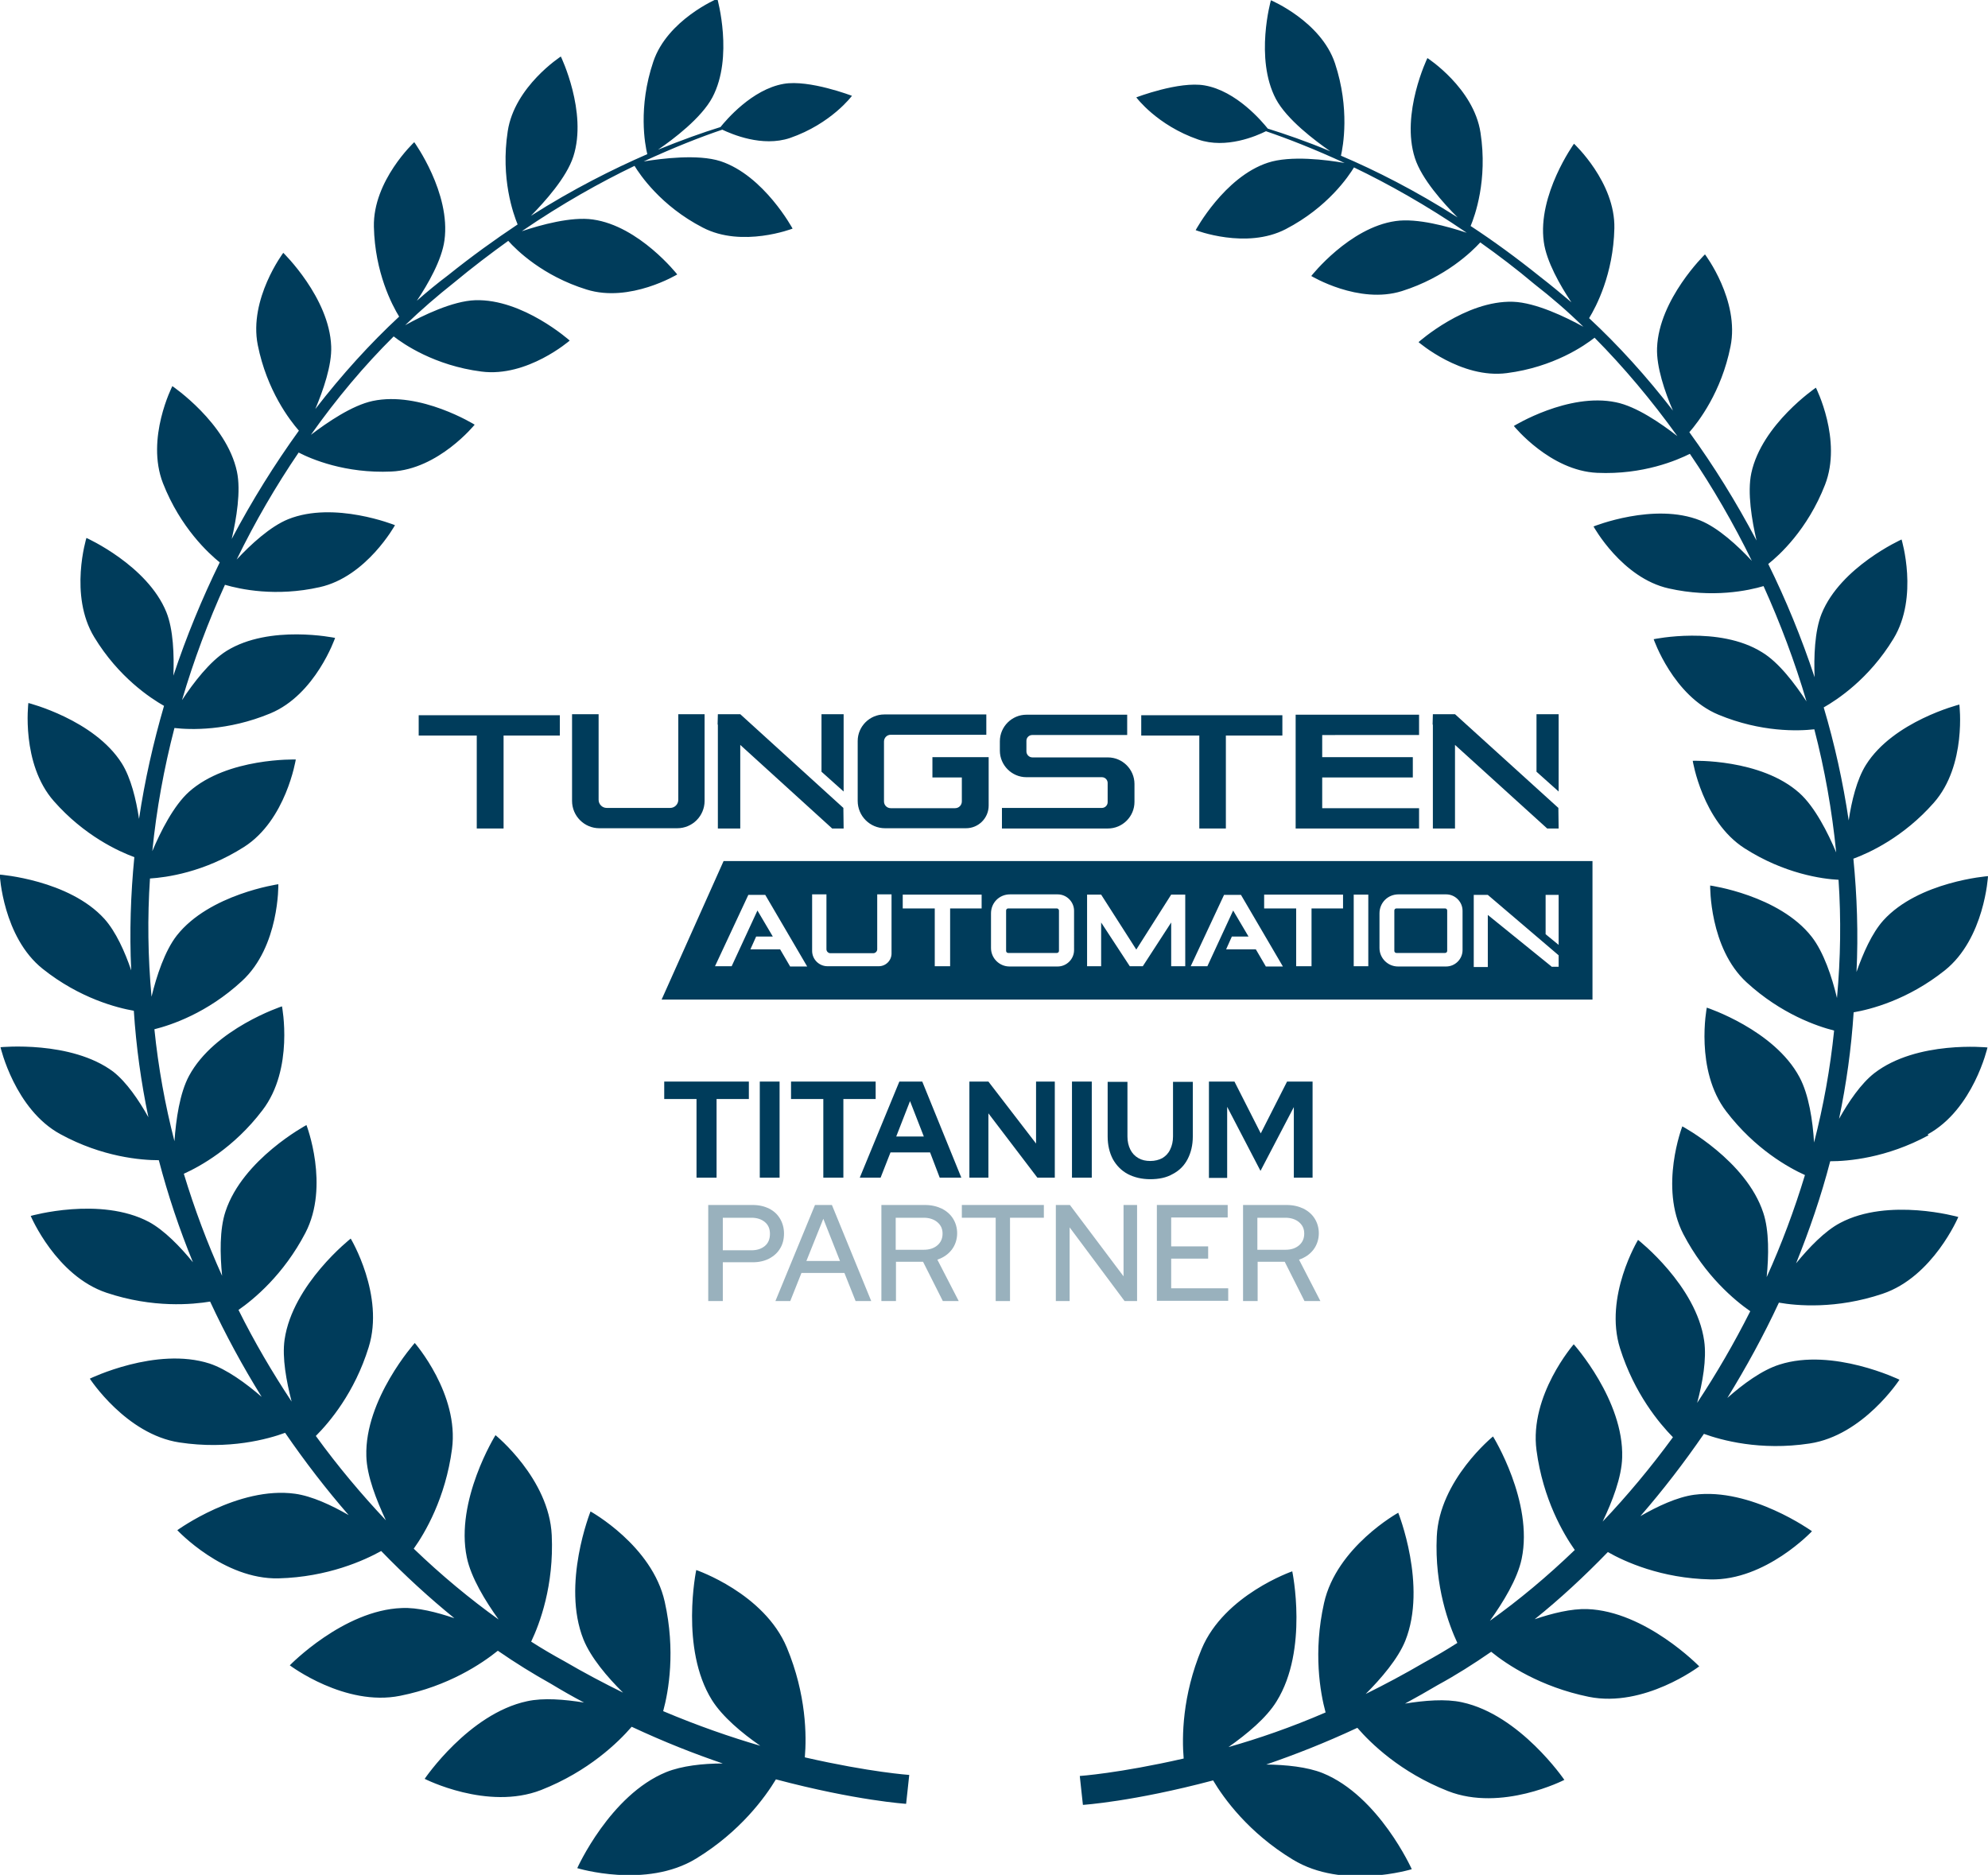 <?xml version="1.0" encoding="UTF-8"?> <svg xmlns="http://www.w3.org/2000/svg" viewBox="0 0 763.5 720.1"><g fill="#003c5b"><path d="m215 274.7h-54.2v7.8h22.3v35.7h10.3v-35.7h21.6z"></path><path d="m492.5 274.7h-54.2v7.8h22.3v35.7h10.2v-35.7h21.7z"></path><path d="m260.5 274.3v32.9c0 1.7-1.4 3.1-3.1 3.1h-24.4c-1.7 0-3.1-1.4-3.1-3.1v-32.9h-10.2v33.3c0 5.8 4.7 10.5 10.5 10.5h29.9c5.8 0 10.5-4.7 10.5-10.5v-33.3h-10.2z"></path><path d="m375.9 290.8h-17.8v7.8h11.3v9.2c0 1.4-1.1 2.6-2.6 2.6h-24.7c-1.4 0-2.6-1.1-2.6-2.6v-23c0-1.4 1.1-2.6 2.6-2.6h36.7v-7.8h-39.2c-5.6 0-10.2 4.6-10.2 10.2v23c0 5.8 4.7 10.5 10.5 10.5h31.1c4.8 0 8.7-3.9 8.7-8.7v-18.6h-3.7z"></path><path d="m545 282.3v-7.8h-47.4v43.7h1.6 45.8v-7.8h-37.2v-11.8h34.8v-7.8h-34.8v-8.5z"></path><path d="m394.2 288.6v-4.1c0-1.2 1-2.2 2.2-2.2h36.5v-7.8h-38.7c-5.6 0-10.2 4.6-10.2 10.2v3.6c0 5.6 4.6 10.2 10.2 10.2h29c1.2 0 2.2 1 2.2 2.2v7.4c0 1.2-1 2.2-2.2 2.2h-38.4v7.9h40.7c5.6 0 10.2-4.6 10.2-10.2v-6.9c0-5.6-4.6-10.2-10.2-10.2h-29c-1.3 0-2.3-1.1-2.3-2.3z"></path><path d="m284.3 274.3h-8.6l-.1 4h.1v39.9h8.6v-32.1l35.3 32.1h4.4l-.1-7.9z"></path><path d="m315.5 274.3v22.1l8.5 7.6v-29.7z"></path><path d="m558.8 274.3h-8.5l-.1 4h.1v39.9h8.5v-32.1l35.4 32.1h4.4l-.1-7.9z"></path><path d="m590.1 274.3v22.1l8.5 7.6v-29.7z"></path><path d="m405.9 348.9h-18.7c-.5 0-.8.4-.8.8v15.5c0 .5.4.8.8.8h18.7c.5 0 .8-.4.8-.8v-15.5c0-.4-.4-.8-.8-.8z"></path><path d="m555 348.9h-18.7c-.5 0-.8.4-.8.8v15.5c0 .5.4.8.8.8h18.7c.5 0 .8-.4.8-.8v-15.5c0-.4-.3-.8-.8-.8z"></path><path d="m277.9 330.7-23.8 53.2h357.5v-53.2h-333.8zm25.5 40.4-3.8-6.5h-11.4l2.2-4.9h6.4l-5.9-10-9.9 21.4h-6.4l12.8-27.4h6.5s16.1 27.5 16.1 27.5h-6.6zm39-4.9c0 2.7-2.2 4.9-4.9 4.9h-19.7c-3.2 0-5.9-2.6-5.9-5.9v-21.7h5.5v21.1c0 .8.7 1.5 1.5 1.5h16.5c.8 0 1.5-.7 1.5-1.5v-21.1h5.5v22.6zm34.6-17.3h-12.1v22.2h-5.9v-22.2h-12.3v-5.3h30.3zm35.5 16c0 3.5-2.9 6.3-6.3 6.3h-18.5c-3.9 0-7.1-3.2-7.1-7.1v-13.3c0-4.1 3.2-7.3 7.3-7.3h18.3c3.5 0 6.3 2.9 6.3 6.3zm42.7 6.2h-5.4v-16.8l-10.9 16.8h-5l-11-16.8v16.8h-5.4v-27.5h5.4l13.5 21.1 13.4-21.1h5.4zm30.9 0-3.8-6.5h-11.4l2.2-4.9h6.4l-5.9-10-9.9 21.4h-6.4l12.8-27.4h6.5s16.1 27.5 16.1 27.5h-6.6zm29.7-22.2h-12.1v22.2h-5.9v-22.2h-12.3v-5.3h30.3zm9.7 22.2h-5.6v-27.5h5.6zm36.2-6.2c0 3.5-2.9 6.3-6.3 6.3h-18.5c-3.9 0-7.1-3.2-7.1-7.1v-13.3c0-4.1 3.2-7.3 7.3-7.3h18.3c3.5 0 6.3 2.9 6.3 6.3zm34.4 6.5-24.7-20v20h-5.4v-27.7h5.4l27.2 23.2v4.4h-2.5zm2.5-8.5-5-4.1v-15.1h5z"></path><path d="m267.5 452.3v-30.2h-12.4v-6.7h32.5v6.7h-12.4v30.2h-7.6z"></path><path d="m291.8 452.3v-36.9h7.6v36.9z"></path><path d="m316.2 452.3v-30.2h-12.4v-6.7h32.5v6.7h-12.4v30.2h-7.6z"></path><path d="m330.2 452.3 15.2-36.9h8.8l15 36.9h-8.3l-3.7-9.7h-15.2l-3.8 9.7zm14.1-15.8h10.5l-5.3-13.6-5.3 13.6z"></path><path d="m372.3 452.3v-36.9h7.3l18.3 23.8v-23.8h7.2v36.9h-6.7l-18.8-24.7v24.7h-7.2z"></path><path d="m411.7 452.3v-36.9h7.6v36.9z"></path><path d="m441.8 452.9c-3.3 0-6.2-.7-8.7-2-2.4-1.3-4.3-3.2-5.7-5.7-1.3-2.5-2-5.4-2-8.7v-21h7.6v21c0 1.9.4 3.6 1.1 5s1.7 2.5 3.1 3.3 2.9 1.1 4.6 1.1 3.3-.4 4.6-1.1c1.3-.8 2.3-1.8 3-3.3.7-1.4 1.1-3.1 1.1-5v-21h7.6v21c0 3.3-.7 6.2-2 8.7s-3.2 4.4-5.7 5.7c-2.4 1.4-5.3 2-8.7 2z"></path><path d="m464.3 452.3v-36.9h9.8l10.1 19.9 10.1-19.9h9.8v36.9h-7.2v-27.1l-12.8 24.5-12.8-24.6v27.3h-7.1z"></path></g><path d="m272 499.7v-36.9h17.1c2.4 0 4.5.5 6.3 1.4s3.2 2.2 4.2 3.9 1.5 3.6 1.5 5.7-.5 4.1-1.5 5.7c-1 1.7-2.4 2.9-4.2 3.9-1.8.9-3.9 1.4-6.3 1.4h-11.5v14.9h-5.5zm5.6-19.5h11c2.2 0 3.9-.6 5.2-1.7s1.9-2.7 1.9-4.6-.6-3.4-1.9-4.5-3-1.7-5.2-1.7h-11z" fill="#99b1bd"></path><path d="m297.8 499.7 15.2-36.9h6.5l15.1 36.9h-6l-4.3-10.8h-16.5l-4.3 10.8zm11.9-15.4h12.9l-6.4-16.2z" fill="#99b1bd"></path><path d="m338.5 499.7v-36.9h16.7c2.5 0 4.6.5 6.5 1.4 1.8.9 3.3 2.2 4.3 3.8s1.6 3.5 1.6 5.7-.7 4.5-2.1 6.3-3.2 3-5.5 3.8l8.2 15.9h-6.1l-7.6-15.1h-10.4v15.1h-5.5zm5.5-19.7h10.8c2.2 0 3.9-.6 5.2-1.7s2-2.6 2-4.5-.7-3.3-2-4.4-3.1-1.7-5.2-1.7h-10.8z" fill="#99b1bd"></path><path d="m382.4 499.7v-32h-13v-4.9h31.5v4.9h-13v32z" fill="#99b1bd"></path><path d="m405.5 499.7v-36.9h5.4l20.6 27.4v-27.4h5.2v36.9h-4.8l-21.1-28.3v28.3z" fill="#99b1bd"></path><path d="m444.3 499.7v-36.9h27.2v4.8h-21.7v11.1h14.2v4.7h-14.2v11.4h21.9v4.8h-27.4z" fill="#99b1bd"></path><path d="m477.4 499.7v-36.9h16.7c2.5 0 4.6.5 6.5 1.4 1.8.9 3.3 2.2 4.3 3.8s1.6 3.5 1.6 5.7-.7 4.5-2.1 6.3-3.2 3-5.5 3.8l8.2 15.9h-6.1l-7.6-15.1h-10.4v15.1h-5.5zm5.5-19.7h10.8c2.2 0 3.9-.6 5.2-1.7s2-2.6 2-4.5-.7-3.3-2-4.4-3.1-1.7-5.2-1.7h-10.8z" fill="#99b1bd"></path><path d="m740.3 435.7c17.6-9.6 23-33.4 23-33.4s-27.1-2.8-43.5 9.9c-5.1 4-9.8 10.9-13.5 17.5 2.8-13.4 4.7-27 5.6-40.9 6.4-1.1 20.7-4.7 35-16.1 15.3-12.2 16.6-36.2 16.6-36.2s-26.6 2-40.2 17c-4.4 4.9-7.8 12.7-10.3 19.8.7-14.7.2-29.2-1.2-43.5 6-2.2 19.2-8.2 30.9-21.5 12.7-14.4 9.8-37.7 9.8-37.7s-25.4 6.4-35.9 23.2c-3.5 5.6-5.5 13.9-6.6 21.3-2.2-14.8-5.4-29.3-9.6-43.4 5.1-2.9 17.4-10.9 26.8-26.4 9.8-16.1 3.1-38.1 3.1-38.1s-23.4 10.5-30.7 28.5c-2.7 6.7-3 16.6-2.7 24.4-5-15.1-11-29.7-17.8-43.5 4.2-3.3 15.1-13.2 21.8-30.4s-3.5-37.3-3.5-37.3-20.8 14.1-24.8 32.8c-1.6 7.5.2 18.1 2 25.9-7.8-14.8-16.5-28.8-25.8-41.6 3.5-4 12.3-15.4 15.8-32.9 3.6-17.7-9.8-35.4-9.8-35.4s-17.7 17.2-18.4 35.9c-.3 7.3 3 17 6.1 24.1-10.2-13.2-21-25.1-32.2-35.5 2.7-4.4 9.3-16.9 9.7-34.5.4-17.7-15.5-32.5-15.5-32.5s-14.1 19.6-11.6 37.7c1 7.5 6.3 16.8 10.6 23.2-4-3.4-8-6.7-12-9.8-9.1-7.3-18-13.8-26.7-19.5 1.6-3.8 6.6-17.6 3.8-35.8-2.6-17.2-20.4-28.7-20.4-28.7s-10.3 21.3-4.8 38.4c2.6 8.1 11 17.4 16.4 22.8-16.2-10.3-31.4-18-44.8-23.7.8-3.5 3.5-18-2.3-35.5-5.4-16.1-24.6-24.2-24.6-24.2s-6.3 22.3 1.9 37.9c4.2 7.9 15 16 20.9 20.1-9.1-3.8-17.3-6.6-24-8.7-2.1-2.6-12-14.5-24.3-16.6-9.8-1.7-26.2 4.6-26.2 4.6s7.9 10.7 23.8 16.2c10.7 3.7 22.4-1.4 26-3.2 8.2 2.8 18.5 6.8 30.2 12.2-6.8-1.2-20.8-3-29.5-.1-16.7 5.5-27.7 25.9-27.7 25.9s19.4 7.5 34.6-.4c16.2-8.4 24.2-20.4 26.2-23.7 13.1 6.3 27.8 14.5 43.3 25.1-7.2-2.4-19-5.7-27.3-4.5-17.8 2.5-32.4 21.1-32.4 21.1s18.2 11 34.8 5.8c16.8-5.3 26.9-15.2 30.1-18.7 6.9 4.9 13.9 10.2 20.9 16.1 6.3 4.9 12.6 10.3 18.7 16.3-6.7-3.7-18.3-9.3-27-9.6-18.3-.6-36.3 15.5-36.3 15.5s16.4 14.2 33.9 11.9c18-2.3 29.9-10.6 33.7-13.6 11.1 11.2 21.8 23.9 31.8 37.8-6.3-4.9-15.7-11.4-23.6-13-18.3-3.8-39.2 9.1-39.2 9.1s13.9 17.2 32 18c17.7.8 30.8-4.9 35.6-7.3 8.7 12.8 16.7 26.6 23.8 41.1-5.4-5.8-12.9-12.7-19.8-15.5-17.7-7.1-41 2.3-41 2.3s10.9 19.8 28.9 23.8c16.9 3.8 30.7.8 36.4-.9 6.4 14.2 12 29 16.5 44.3-4.4-6.7-10.6-15-17.1-18.9-16.5-10.3-41.6-5-41.6-5s7.5 21.8 24.9 29c16.4 6.8 30.7 6.3 36.8 5.6 4 15.4 6.8 31.2 8.4 47.3-3.2-7.6-8.2-17.5-14.1-22.8-14.8-13.3-41-12.4-41-12.4s3.7 23.2 19.9 33.6c15.3 9.8 29.9 11.8 36.1 12.1 1 15 .8 30.2-.6 45.4-1.9-8-5.1-17.6-9.7-23.5-12.5-16-39-19.7-39-19.7s-.4 24 14 37.2c13.3 12.2 27.2 16.9 33.6 18.5-1.5 14.7-4.1 29-7.7 43-.5-8.3-2-18.4-5.6-25.1-9.7-18.2-35.6-26.7-35.6-26.7s-4.7 24 7.5 39.9c11.1 14.5 24 21.6 30.2 24.4-4.1 13.5-9 26.6-14.7 39.2.8-8.1 1-17.8-1.3-24.7-6.6-20.1-31.1-33.2-31.1-33.2s-9 23.3.4 41.4c8.4 16.1 19.8 25.5 25.7 29.6-6.2 12.3-13 24-20.4 35.2 2.1-7.8 3.7-16.8 2.7-23.8-3-21.3-25.4-38.8-25.4-38.8s-13.2 21.8-6.9 41.7c5.5 17.4 15.1 28.8 20.3 34.1-8.5 11.6-17.5 22.4-27 32.4 3.7-7.7 7.3-17 7.5-24.6.7-22-18.6-43.5-18.6-43.5s-17.1 19.6-14.3 40.7c2.5 18.9 10.4 32.2 14.7 38.3-10.6 10.2-21.5 19.3-32.6 27.2 5.1-7.1 10.6-16.1 12.2-23.8 4.6-21.9-11-47-11-47s-20.6 16.7-21.6 38.4c-.9 19.3 4.7 34 7.9 40.9-4.2 2.7-8.5 5.2-12.7 7.5-7.7 4.5-15.2 8.5-22.5 12.1 6-6 12.4-13.5 15.2-20.4 8.5-21.2-2.7-49.2-2.7-49.2s-23.7 13.1-28.5 34.7c-4.2 18.8-1.5 34.3.6 42-13.4 5.8-26 10.1-37.3 13.3 7.1-5 14.6-11.2 18.5-17.6 12.3-19.8 6-49.9 6-49.9s-26.1 9-34.8 29.8c-7.5 18-7.6 34-6.9 42.1-25 5.7-39.9 6.7-39.9 6.7l.6 5.6.6 5.5s19.1-1.2 50-9.4c4.1 6.9 13.6 20.1 30.6 30.4 19.3 11.8 45.7 3.7 45.7 3.7s-12.6-28.1-34.2-36.9c-6-2.4-14.1-3.2-21.7-3.3 10.8-3.7 22.6-8.3 35-14.1 5.1 5.9 16.5 17.1 34.8 24.3 20.6 8.1 44.7-4.3 44.7-4.3s-17-25-39.3-29.8c-6.3-1.4-14.4-.7-21.9.5 4.2-2.3 8.5-4.7 12.7-7.2 6.8-3.7 13.6-8 20.4-12.7 6 4.9 18.9 13.5 37.5 17.3 21.3 4.3 42.4-11.7 42.4-11.7s-20.6-21.2-43-22c-6.1-.2-13.4 1.6-20.2 3.9 9.6-7.7 19-16.4 28.1-25.8 6.5 3.7 20.5 10.1 39.4 10.5 21.2.5 39-18.5 39-18.5s-23.5-16.9-45.3-14c-6.5.9-14 4.4-20.6 8.2 8.6-9.9 16.7-20.4 24.4-31.6 6.6 2.4 21.6 6.6 40.6 3.7 20.6-3.1 34.5-24.5 34.5-24.5s-25.6-12.4-46.1-5.8c-6.7 2.1-14 7.5-20 12.8 7.2-11.7 13.9-23.9 19.8-36.6 6.7 1.2 22 2.6 39.8-3.4 19.4-6.5 29.1-29.5 29.1-29.5s-26.8-7.6-45.4 2.3c-5.9 3.1-12 9.5-16.9 15.5 5.1-12.7 9.6-25.7 13.1-39.2 6.8 0 21.6-1.2 37.8-10m-431.6 238.9c.7-8.1.6-24.1-6.9-42.1-8.7-20.9-34.8-29.8-34.8-29.8s-6.3 30.1 6 49.9c4 6.4 11.5 12.7 18.6 17.6-11.3-3.3-23.8-7.6-37.3-13.3 2.1-7.7 4.8-23.2.6-42-4.8-21.6-28.5-34.7-28.5-34.7s-11.2 28-2.7 49.2c2.8 6.9 9.1 14.4 15.2 20.4-7.3-3.6-14.9-7.6-22.6-12.1-4.2-2.3-8.5-4.8-12.7-7.5 3.3-6.9 8.8-21.6 7.9-40.9-1-21.7-21.6-38.4-21.6-38.4s-15.6 25.1-11 47c1.6 7.7 7.1 16.7 12.2 23.8-11-7.9-22-17-32.6-27.2 4.3-6 12.2-19.4 14.7-38.3 2.8-21.1-14.3-40.7-14.3-40.7s-19.3 21.6-18.6 43.5c.2 7.6 3.9 16.9 7.5 24.6-9.4-10-18.5-20.8-26.9-32.4 5.2-5.2 14.9-16.6 20.3-34.1 6.2-19.9-6.9-41.7-6.9-41.7s-22.3 17.5-25.4 38.8c-1 7 .7 16 2.7 23.8-7.4-11.2-14.3-22.9-20.4-35.2 5.9-4.1 17.3-13.5 25.7-29.6 9.4-18.1.4-41.4.4-41.4s-24.5 13.1-31.1 33.2c-2.3 6.9-2.1 16.5-1.3 24.7-5.7-12.6-10.6-25.7-14.7-39.2 6.2-2.8 19.2-9.9 30.2-24.4 12.2-15.9 7.5-39.9 7.5-39.9s-25.9 8.5-35.7 26.7c-3.6 6.7-5 16.8-5.6 25.1-3.6-14-6.2-28.3-7.7-43 6.4-1.6 20.3-6.2 33.6-18.5 14.5-13.3 14-37.2 14-37.2s-26.5 3.8-39 19.7c-4.6 5.9-7.8 15.6-9.7 23.5-1.4-15.3-1.6-30.4-.6-45.4 6.2-.4 20.7-2.3 36.1-12.1 16.2-10.3 19.9-33.6 19.9-33.6s-26.2-.8-41 12.4c-5.9 5.3-10.9 15.2-14.1 22.8 1.6-16.1 4.5-31.9 8.5-47.3 6.1.7 20.4 1.2 36.8-5.6 17.4-7.2 24.9-29 24.9-29s-25.1-5.3-41.7 5c-6.4 4-12.7 12.2-17.1 18.9 4.5-15.3 10.1-30.2 16.5-44.3 5.8 1.7 19.5 4.7 36.4.9 18-4 28.9-23.8 28.9-23.8s-23.3-9.4-41-2.3c-6.9 2.8-14.4 9.7-19.8 15.5 7.1-14.6 15.1-28.3 23.8-41.1 4.8 2.5 17.9 8.1 35.6 7.3 18.1-.8 32-18 32-18s-20.9-13-39.2-9.1c-7.9 1.7-17.4 8.2-23.7 13 9.9-14 20.6-26.7 31.8-37.8 3.7 2.9 15.7 11.2 33.7 13.5 17.6 2.3 33.9-11.9 33.9-11.9s-18-16.1-36.3-15.5c-8.7.3-20.2 5.9-26.9 9.6 6.1-5.9 12.4-11.3 18.7-16.3 7.1-5.9 14.1-11.2 20.9-16.1 3.2 3.6 13.3 13.5 30.1 18.7 16.6 5.2 34.8-5.8 34.8-5.8s-14.6-18.6-32.4-21.1c-8.3-1.2-20.1 2.1-27.3 4.5 15.5-10.6 30.2-18.8 43.3-25.1 2 3.3 10.1 15.4 26.2 23.7 15.1 7.9 34.5.4 34.5.4s-11-20.4-27.7-25.9c-8.7-2.8-22.7-1-29.5.1 11.7-5.4 21.9-9.4 30.2-12.2 3.6 1.7 15.3 6.8 26 3.2 15.9-5.5 23.8-16.2 23.8-16.2s-16.4-6.3-26.2-4.6c-12.2 2.1-22.2 14-24.3 16.6-6.8 2.1-14.9 5-24 8.7 5.9-4 16.7-12.2 20.9-20.1 8.2-15.5 1.9-37.9 1.9-37.9s-19.2 8.1-24.6 24.2c-5.9 17.5-3.2 31.9-2.3 35.5-13.3 5.8-28.5 13.4-44.7 23.7 5.3-5.4 13.7-14.7 16.3-22.8 5.5-17.1-4.8-38.4-4.8-38.4s-17.8 11.5-20.4 28.7c-2.8 18.2 2.2 31.9 3.8 35.8-8.7 5.8-17.6 12.2-26.7 19.5-4 3-8 6.3-12 9.8 4.3-6.4 9.6-15.7 10.6-23.2 2.5-18.2-11.6-37.7-11.6-37.7s-15.9 14.8-15.5 32.5c.4 17.6 7 30.1 9.7 34.5-11.2 10.4-22 22.3-32.2 35.5 3-7.1 6.4-16.8 6.1-24.1-.7-18.7-18.4-35.9-18.4-35.9s-13.3 17.7-9.8 35.4c3.5 17.5 12.3 28.9 15.8 32.9-9.3 12.9-18 26.8-25.8 41.6 1.8-7.8 3.6-18.4 2-25.9-4-18.7-24.8-32.8-24.8-32.8s-10.3 20.1-3.6 37.3c6.7 17.1 17.6 27 21.8 30.4-6.8 13.9-12.8 28.4-17.8 43.5.3-7.9 0-17.7-2.7-24.4-7.3-18-30.7-28.5-30.7-28.5s-6.8 22 3 38.1c9.4 15.5 21.7 23.5 26.8 26.4-4.1 14.1-7.4 28.6-9.6 43.4-1.1-7.4-3.1-15.7-6.6-21.3-10.6-16.8-35.9-23.2-35.9-23.2s-2.9 23.3 9.8 37.7c11.7 13.3 24.9 19.3 30.9 21.5-1.4 14.3-1.9 28.8-1.2 43.5-2.4-7.1-5.9-14.9-10.3-19.8-13.6-15-40.2-17-40.2-17s1.2 24 16.5 36.2c14.3 11.4 28.7 15 35 16.1.9 13.9 2.8 27.5 5.6 40.9-3.7-6.6-8.4-13.5-13.5-17.5-16.2-12.1-43.3-9.4-43.3-9.4s5.5 23.9 23 33.4c16.1 8.8 31 10 37.8 10 3.5 13.4 7.9 26.5 13.1 39.2-4.9-6-11-12.3-16.9-15.5-18.7-9.9-45.4-2.3-45.4-2.3s9.7 23 29.1 29.5c17.9 6 33.1 4.5 39.8 3.4 5.9 12.7 12.6 25 19.8 36.6-6-5.2-13.4-10.6-20-12.8-20.5-6.6-46 5.8-46 5.8s13.9 21.4 34.4 24.5c19 2.9 34.1-1.3 40.6-3.7 7.7 11.2 15.8 21.7 24.4 31.6-6.6-3.8-14.1-7.3-20.6-8.2-21.8-3-45.2 14-45.2 14s17.7 19 38.9 18.5c18.9-.5 32.9-6.9 39.4-10.5 9.1 9.4 18.5 18 28.1 25.8-6.8-2.3-14.2-4.2-20.2-3.9-22.4.8-43 22-43 22s21.2 16 42.4 11.7c18.6-3.7 31.4-12.4 37.5-17.3 6.8 4.7 13.6 8.9 20.4 12.7 4.3 2.6 8.5 5 12.7 7.2-7.5-1.2-15.6-1.9-21.9-.5-22.4 4.8-39.3 29.8-39.3 29.8s24.1 12.3 44.7 4.3c18.3-7.2 29.7-18.4 34.8-24.3 12.4 5.8 24.1 10.4 35 14.1-7.7 0-15.7.9-21.7 3.3-21.6 8.8-34.2 36.9-34.2 36.9s26.4 8.1 45.7-3.7c17-10.4 26.5-23.6 30.6-30.4 30.9 8.2 50 9.4 50 9.4l.6-5.5.6-5.6s-14.9-1-39.9-6.7" fill="#003c5b"></path></svg> 